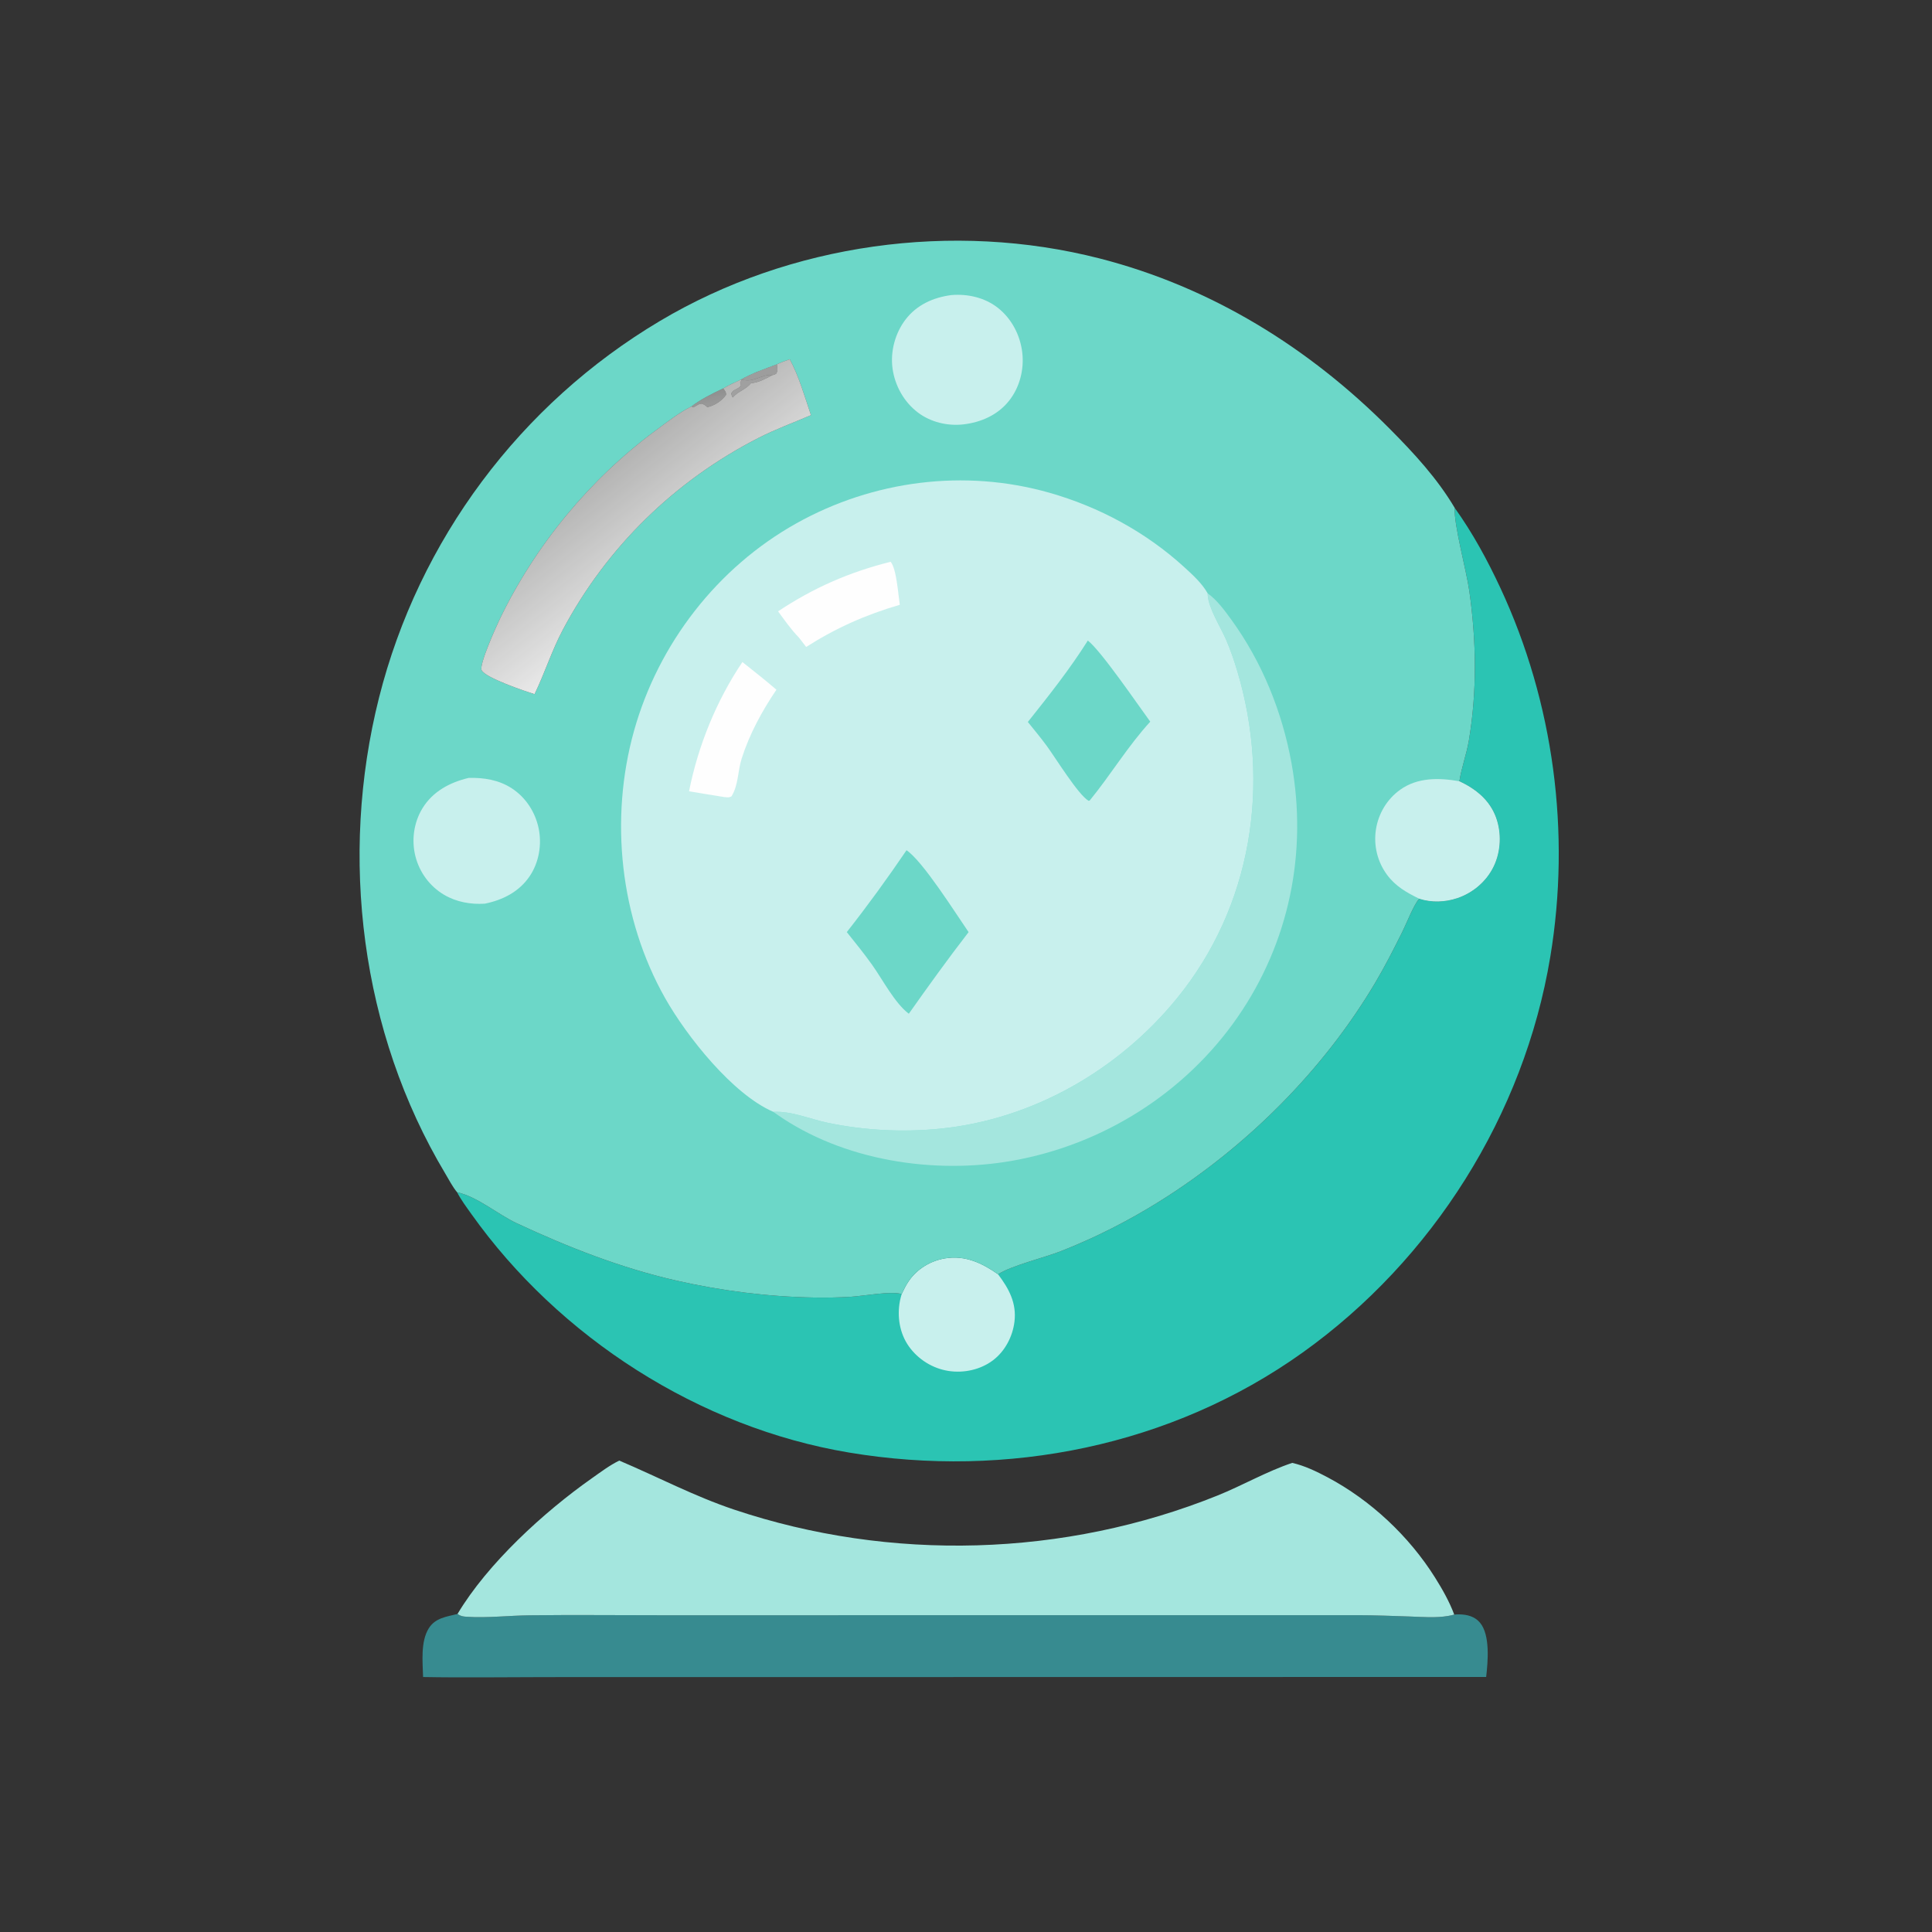 <?xml version="1.0" encoding="utf-8" ?>
<svg xmlns="http://www.w3.org/2000/svg" xmlns:xlink="http://www.w3.org/1999/xlink" width="32" height="32">
	<rect width="100%" height="100%" fill="#333333" stroke="none"/>
	<path fill="#378B90" transform="scale(0.031 0.031)" d="M226.053 896.025C225.816 887.97 224.65 877.09 229.098 869.99C232.608 864.386 238.599 863.811 244.448 862.331C246.044 863.485 247.34 863.702 249.295 863.828C260.482 864.55 271.847 863.173 283.044 863.043C305.763 862.777 328.513 863.01 351.235 863.009L592.771 863.008L725.406 862.983C734.587 863.002 743.763 863.366 752.938 863.676C759.721 863.906 767.092 864.544 773.794 863.383C774.883 863.195 775.927 862.962 776.992 862.668C777.912 862.578 778.822 862.526 779.747 862.546C783.906 862.636 787.934 863.646 790.718 866.944C796.305 873.561 794.973 887.832 794.052 895.996L412.484 896.056L291.623 896.069C269.773 896.079 247.9 896.428 226.053 896.025Z"/>
	<path fill="#A4E6DE" transform="scale(0.031 0.031)" d="M330.867 780.386C351.421 789.096 370.955 799.439 392.216 806.566C475.771 834.578 568.796 831.986 650.582 799.021C663.945 793.635 676.788 786.161 690.43 781.611C697.015 783.104 703.364 786.164 709.301 789.315C732.338 801.543 752.779 820.695 766.68 842.788C770.607 849.029 774.416 855.741 776.992 862.668C775.927 862.962 774.883 863.195 773.794 863.383C767.092 864.544 759.721 863.906 752.938 863.676C743.763 863.366 734.587 863.002 725.406 862.983L592.771 863.008L351.235 863.009C328.513 863.01 305.763 862.777 283.044 863.043C271.847 863.173 260.482 864.55 249.295 863.828C247.34 863.702 246.044 863.485 244.448 862.331C260.556 835.333 290.63 807.845 316.245 789.822C320.841 786.588 325.814 782.833 330.867 780.386Z"/>
	<path fill="#2BC4B3" transform="scale(0.031 0.031)" d="M777.239 271.351C786.829 284.735 794.722 299.271 801.669 314.179C830.141 375.282 839.344 444.848 828.299 511.316C814.286 595.646 765.439 673.088 695.926 722.706C625.93 772.668 538.012 790.188 453.641 776.094C373.57 762.718 298.694 714.588 251.798 648.569C249.204 644.918 246.275 641.003 244.232 637.025C255.025 639.331 265.97 648.851 276.103 653.582C303.528 666.388 331.864 677.503 361.441 684.226C385.576 689.713 410.461 692.859 435.203 693.271C441.626 693.378 448.035 693.256 454.448 692.875C461.377 692.463 475.722 689.695 481.775 691.401C482.927 688.975 484.097 686.598 485.628 684.384C490.1 677.917 497.173 673.669 504.879 672.359C515.586 670.539 524.763 674.856 533.265 680.866C539.904 676.36 558.204 671.905 566.981 668.446C585.434 661.173 603.082 652.203 619.887 641.668C665.988 612.765 706.957 571.992 734.769 525.099C739.997 516.282 744.728 506.995 749.29 497.816C751.323 493.726 755.343 483.615 757.937 480.609C758.063 480.463 758.212 480.339 758.35 480.205C764.903 482.29 772.119 482.033 778.609 479.854C786.994 477.039 794.204 470.904 798.059 462.907C801.912 454.915 802.325 445.012 799.269 436.694C795.858 427.41 788.455 421.533 779.755 417.43C780.856 410.126 783.576 403.008 784.807 395.666C789.259 369.131 788.8 342.474 785.066 315.877C783.478 304.564 776.753 280.554 777.239 271.351Z"/>
	<path fill="#C8F0ED" transform="scale(0.031 0.031)" d="M481.775 691.401C482.927 688.975 484.097 686.598 485.628 684.384C490.1 677.917 497.173 673.669 504.879 672.359C515.586 670.539 524.763 674.856 533.265 680.866C539.057 688.506 543.256 696.241 542.018 706.226C541.034 714.151 536.969 721.935 530.565 726.784C523.881 731.845 514.967 733.763 506.736 732.482C498.322 731.172 490.589 726.352 485.648 719.431C480.637 712.41 479.226 703.378 480.848 694.992C481.082 693.78 481.427 692.584 481.775 691.401Z"/>
	<path fill="#6CD7C8" transform="scale(0.031 0.031)" d="M244.232 637.025C241.815 634.168 239.782 630.167 237.849 626.936C192.721 551.492 181.085 457.731 202.514 372.75C223.747 288.548 277.946 215.894 352.608 171.49C422.226 130.086 509.158 118.007 587.564 138.098C647.247 153.392 699.56 185.811 742.763 229.352C755.595 242.285 767.9 255.606 777.239 271.351C776.753 280.554 783.478 304.564 785.066 315.877C788.8 342.474 789.259 369.131 784.807 395.666C783.576 403.008 780.856 410.126 779.755 417.43C788.455 421.533 795.858 427.41 799.269 436.694C802.325 445.012 801.912 454.915 798.059 462.907C794.204 470.904 786.994 477.039 778.609 479.854C772.119 482.033 764.903 482.29 758.35 480.205C758.212 480.339 758.063 480.463 757.937 480.609C755.343 483.615 751.323 493.726 749.29 497.816C744.728 506.995 739.997 516.282 734.769 525.099C706.957 571.992 665.988 612.765 619.887 641.668C603.082 652.203 585.434 661.173 566.981 668.446C558.204 671.905 539.904 676.36 533.265 680.866C524.763 674.856 515.586 670.539 504.879 672.359C497.173 673.669 490.1 677.917 485.628 684.384C484.097 686.598 482.927 688.975 481.775 691.401C475.722 689.695 461.377 692.463 454.448 692.875C448.035 693.256 441.626 693.378 435.203 693.271C410.461 692.859 385.576 689.713 361.441 684.226C331.864 677.503 303.528 666.388 276.103 653.582C265.97 648.851 255.025 639.331 244.232 637.025ZM415.08 194.667C408.697 197.086 401.727 199.425 395.818 202.855C392.624 204.315 389.422 205.72 386.406 207.531C380.992 210.047 374.17 213.505 369.438 217.14C362.863 220.441 356.374 225.526 350.454 229.897C315.198 255.927 285.962 291.384 266.974 330.88C265.049 334.883 255.94 355.078 257.32 358.06C259.205 362.135 280.606 369.336 285.598 370.907C291.084 359.584 294.853 347.51 300.768 336.398C324.275 292.237 360.616 256.823 405.148 234.03C414.314 229.338 423.865 225.872 433.301 221.808C429.918 211.845 426.964 201.224 421.978 191.943C419.605 192.743 417.341 193.57 415.08 194.667Z"/>
	<path fill="#C8F0ED" transform="scale(0.031 0.031)" d="M758.35 480.205C751.601 476.942 745.628 473.543 741.09 467.405C735.957 460.462 733.831 451.722 735.154 443.196C736.475 434.686 741.112 426.932 748.147 421.926C757.482 415.283 768.923 415.513 779.755 417.43C788.455 421.533 795.858 427.41 799.269 436.694C802.325 445.012 801.912 454.915 798.059 462.907C794.204 470.904 786.994 477.039 778.609 479.854C772.119 482.033 764.903 482.29 758.35 480.205Z"/>
	<path fill="#C8F0ED" transform="scale(0.031 0.031)" d="M250.403 415.636C258.544 415.421 266.525 416.69 273.455 421.202C280.913 426.057 285.99 433.905 287.793 442.58C289.589 451.219 287.988 460.719 283.05 468.081C277.455 476.423 268.648 480.892 259.014 482.83C251.518 483.331 243.74 481.918 237.233 478.06C229.634 473.555 224.144 466.106 221.968 457.551C219.77 448.913 221.07 439.442 225.744 431.827C231.254 422.849 240.392 417.991 250.403 415.636Z"/>
	<path fill="#C8F0ED" transform="scale(0.031 0.031)" d="M508.185 157.664C517.006 156.905 526.188 158.97 533.206 164.516C540.596 170.354 545.151 179.206 546.21 188.515C547.238 197.554 544.76 207.126 539.032 214.254C532.955 221.814 524.101 225.673 514.627 226.76C506.194 227.685 497.347 225.584 490.525 220.474C483.042 214.868 478.139 206.099 476.878 196.871C475.638 187.788 478.269 177.977 483.842 170.705C489.848 162.868 498.58 158.966 508.185 157.664Z"/>
	<defs>
		<linearGradient id="gradient_0" gradientUnits="userSpaceOnUse" x1="321.333" y1="252.079" x2="364.964" y2="307.99">
			<stop offset="0" stop-color="#FFFFFE" stop-opacity="0.627"/>
			<stop offset="1" stop-color="white" stop-opacity="0.89"/>
		</linearGradient>
	</defs>
	<path fill="url(#gradient_0)" transform="scale(0.031 0.031)" d="M415.08 194.667C417.341 193.57 419.605 192.743 421.978 191.943C426.964 201.224 429.918 211.845 433.301 221.808C423.865 225.872 414.314 229.338 405.148 234.03C360.616 256.823 324.275 292.237 300.768 336.398C294.853 347.51 291.084 359.584 285.598 370.907C280.606 369.336 259.205 362.135 257.32 358.06C255.94 355.078 265.049 334.883 266.974 330.88C285.962 291.384 315.198 255.927 350.454 229.897C356.374 225.526 362.863 220.441 369.438 217.14C374.17 213.505 380.992 210.047 386.406 207.531C389.422 205.72 392.624 204.315 395.818 202.855C401.727 199.425 408.697 197.086 415.08 194.667ZM369.438 217.14L370.312 217.659C371.154 217.308 371.775 216.959 372.547 216.468C373.459 215.888 373.926 215.785 374.974 215.685C376.279 216.183 376.912 216.514 377.906 217.557C381.695 216.766 385.79 214.131 387.947 210.923C387.936 209.295 387.331 208.836 386.406 207.531C380.992 210.047 374.17 213.505 369.438 217.14ZM415.08 194.667C408.697 197.086 401.727 199.425 395.818 202.855L396.408 203.053C397.325 203.035 396.98 202.999 397.752 203.117C403.454 203.989 407.136 199.875 412.732 200.391C413.54 200.333 413.976 200.042 414.685 199.676C415.713 197.96 415.383 196.555 415.08 194.667ZM396.408 203.053L395.455 204.279L395.9 205.944C394.463 208.08 391.723 207.952 390.689 210.198C390.895 211.097 390.984 211.595 391.514 212.367C394.055 209.178 398.224 208.342 401.207 204.792C405.75 204.224 408.727 202.499 412.732 200.391C407.136 199.875 403.454 203.989 397.752 203.117C396.98 202.999 397.325 203.035 396.408 203.053Z"/>
	<path fill="#FEFEFE" fill-opacity="0.537" transform="scale(0.031 0.031)" d="M396.408 203.053C397.325 203.035 396.98 202.999 397.752 203.117C403.454 203.989 407.136 199.875 412.732 200.391C408.727 202.499 405.75 204.224 401.207 204.792C398.224 208.342 394.055 209.178 391.514 212.367C390.984 211.595 390.895 211.097 390.689 210.198C391.723 207.952 394.463 208.08 395.9 205.944L395.455 204.279L396.408 203.053Z"/>
	<path fill="#FEFEFE" fill-opacity="0.522" transform="scale(0.031 0.031)" d="M415.08 194.667C415.383 196.555 415.713 197.96 414.685 199.676C413.976 200.042 413.54 200.333 412.732 200.391C407.136 199.875 403.454 203.989 397.752 203.117C396.98 202.999 397.325 203.035 396.408 203.053L395.818 202.855C401.727 199.425 408.697 197.086 415.08 194.667Z"/>
	<defs>
		<linearGradient id="gradient_1" gradientUnits="userSpaceOnUse" x1="381.419" y1="209.85" x2="382.546" y2="214.505">
			<stop offset="0" stop-color="white" stop-opacity="0.455"/>
			<stop offset="1" stop-color="white" stop-opacity="0.494"/>
		</linearGradient>
	</defs>
	<path fill="url(#gradient_1)" transform="scale(0.031 0.031)" d="M369.438 217.14C374.17 213.505 380.992 210.047 386.406 207.531C387.331 208.836 387.936 209.295 387.947 210.923C385.79 214.131 381.695 216.766 377.906 217.557C376.912 216.514 376.279 216.183 374.974 215.685C373.926 215.785 373.459 215.888 372.547 216.468C371.775 216.959 371.154 217.308 370.312 217.659L369.438 217.14Z"/>
	<path fill="#A4E6DE" transform="scale(0.031 0.031)" d="M645.251 317.034C650.175 320.454 654.405 326.288 657.903 331.106C674.309 353.704 685.065 380.305 690.041 407.728C698.691 455.402 688.847 503.625 661.174 543.547C633.192 583.916 589.453 611.515 541.156 620.133C499.057 627.645 450.392 620.166 414.97 595.324L413.156 594.041C423.348 593.617 432.373 597.819 442.164 599.877C461.725 603.989 482.306 605.048 502.18 603.062C551.694 598.114 597.492 571.838 628.81 533.434C668.91 484.262 679.12 418.907 661.082 358.561C659.407 352.958 657.453 347.258 655.14 341.888C652.211 335.088 645.721 325.103 645.277 317.872C645.26 317.593 645.26 317.314 645.251 317.034Z"/>
	<path fill="#C8F0ED" transform="scale(0.031 0.031)" d="M413.156 594.041C391.473 584.692 366.944 553.751 355.387 533.32C331.24 490.634 325.579 437.532 338.775 390.423C351.805 343.907 383.287 303.216 425.519 279.61C466.523 256.69 515.315 250.385 560.601 263.244C587.255 270.812 612.145 284.245 632.656 302.945C637.129 307.023 642.275 311.691 645.251 317.034C645.26 317.314 645.26 317.593 645.277 317.872C645.721 325.103 652.211 335.088 655.14 341.888C657.453 347.258 659.407 352.958 661.082 358.561C679.12 418.907 668.91 484.262 628.81 533.434C597.492 571.838 551.694 598.114 502.18 603.062C482.306 605.048 461.725 603.989 442.164 599.877C432.373 597.819 423.348 593.617 413.156 594.041Z"/>
	<path fill="#FEFEFE" transform="scale(0.031 0.031)" d="M475.856 300.154C479.028 303.839 479.948 317.98 480.756 323.138C462.581 328.463 446.786 335.441 430.736 345.66L426.853 340.649C422.693 336.41 419.237 331.407 415.721 326.635C434.692 314.026 453.802 305.681 475.856 300.154Z"/>
	<path fill="#FEFEFE" transform="scale(0.031 0.031)" d="M396.659 353.728C402.802 358.564 408.901 363.42 414.838 368.508C407.158 379.847 400.381 392.299 396.236 405.403C394.163 411.955 394.553 419.521 390.852 425.455C389.381 426.293 388.546 425.983 386.885 425.855C380.634 424.895 374.397 423.805 368.157 422.772C372.987 398.415 382.809 374.295 396.659 353.728Z"/>
	<path fill="#6CD7C8" transform="scale(0.031 0.031)" d="M581.217 342.248C588.276 347.649 608.331 377.099 614.579 385.591C602.658 398.573 593.378 414.101 582.19 427.746L581.633 427.858C576.145 424.776 563.823 404.683 559.157 398.368C555.972 394.056 552.545 389.91 549.167 385.749C560.381 371.68 571.623 357.487 581.217 342.248Z"/>
	<path fill="#6CD7C8" transform="scale(0.031 0.031)" d="M484.353 454.277C493.104 460.156 510.443 487.781 517.516 498.027C506.483 512.307 495.979 526.897 485.574 541.638C477.999 535.895 471.567 523.347 465.951 515.482C461.672 509.49 457.047 503.755 452.438 498.016C463.544 483.902 474.265 469.137 484.353 454.277Z"/>
</svg>

